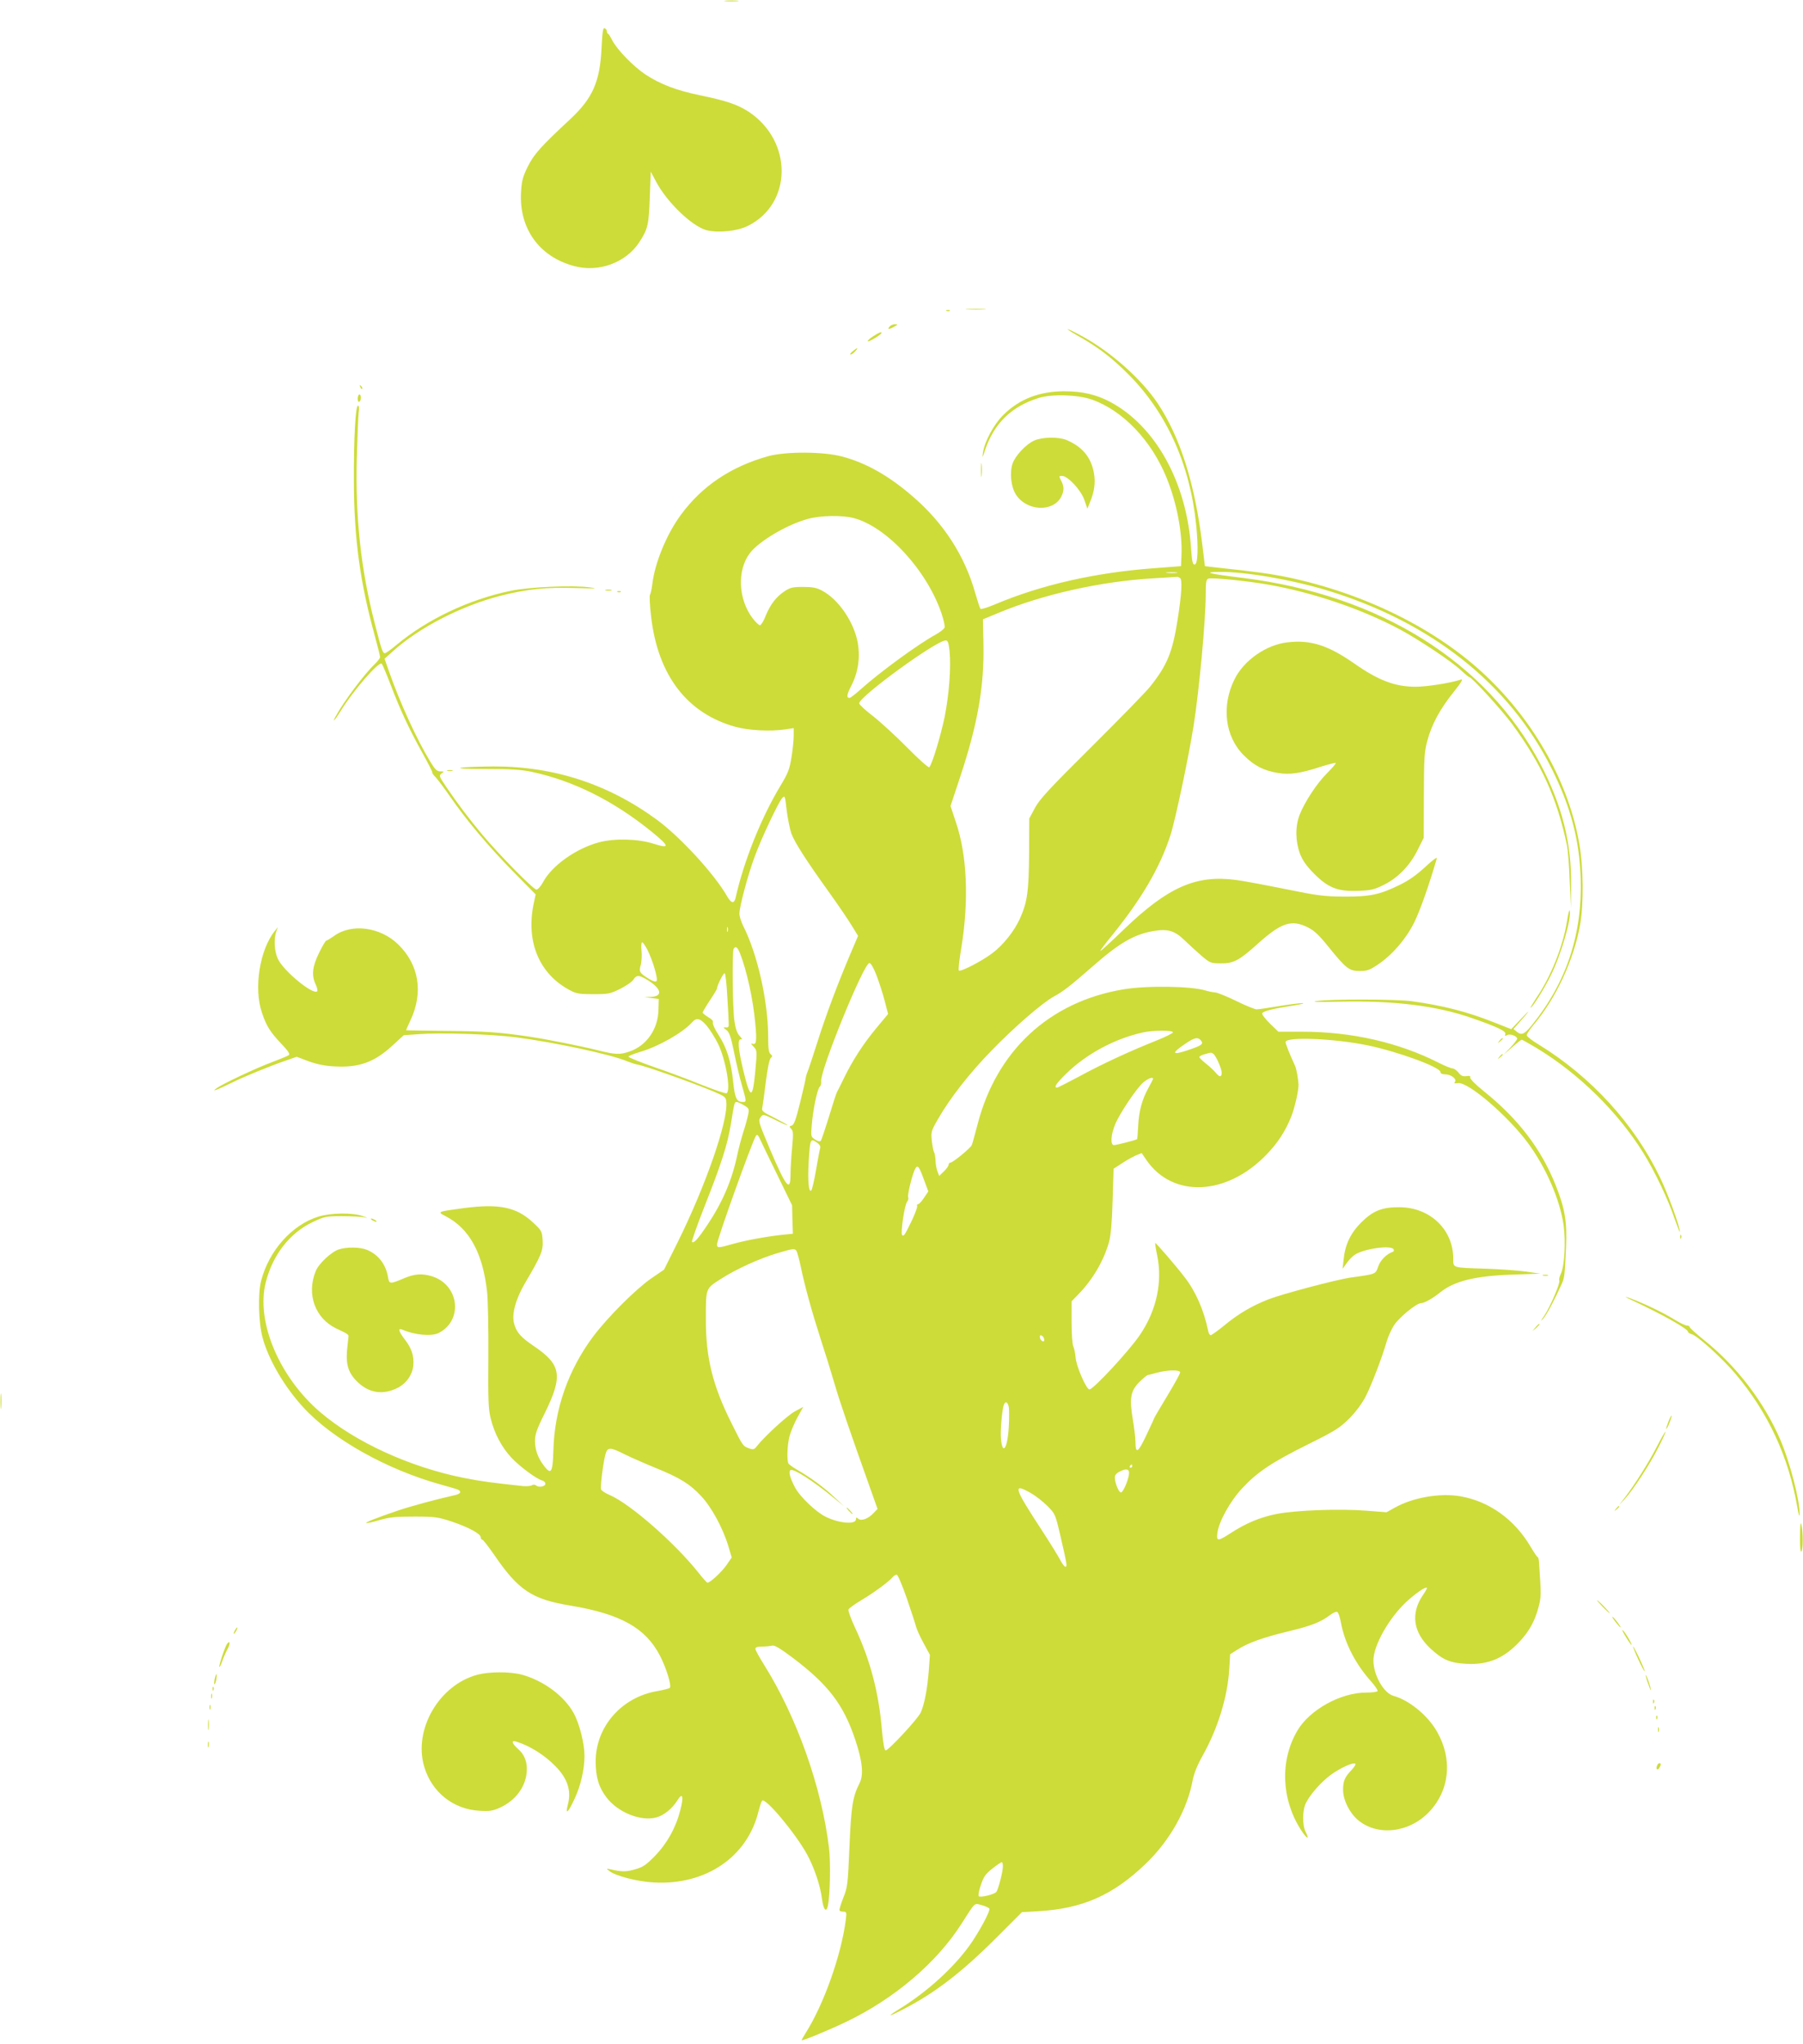 <?xml version="1.0" standalone="no"?>
<!DOCTYPE svg PUBLIC "-//W3C//DTD SVG 20010904//EN"
 "http://www.w3.org/TR/2001/REC-SVG-20010904/DTD/svg10.dtd">
<svg version="1.0" xmlns="http://www.w3.org/2000/svg"
 width="1129pt" height="1280pt" viewBox="0 0 1129 1280"
 preserveAspectRatio="xMidYMid meet">
<g transform="translate(0,1280) scale(0.1,-0.1)"
fill="#cddc39" stroke="none">
<path d="M4543 12793 c20 -2 54 -2 75 0 20 2 3 4 -38 4 -41 0 -58 -2 -37 -4z"/>
<path d="M3767 12502 c-10 -213 -55 -316 -195 -447 -185 -172 -229 -221 -267
-298 -30 -60 -38 -89 -42 -153 -16 -231 111 -411 332 -470 154 -42 324 21 408
149 54 83 60 109 66 282 l6 160 32 -60 c67 -129 225 -281 316 -306 71 -19 193
-7 259 26 280 138 284 529 8 714 -70 46 -140 70 -310 105 -144 30 -247 69
-339 130 -76 51 -178 156 -208 215 -10 20 -21 38 -25 39 -5 2 -8 10 -8 17 0 7
-6 15 -14 18 -10 4 -14 -21 -19 -121z"/>
<path d="M6058 10863 c28 -2 76 -2 105 0 28 2 5 3 -53 3 -58 0 -81 -1 -52 -3z"/>
<path d="M5928 10853 c7 -3 16 -2 19 1 4 3 -2 6 -13 5 -11 0 -14 -3 -6 -6z"/>
<path d="M5570 10755 c-16 -19 -3 -19 30 0 24 13 24 14 4 15 -12 0 -27 -7 -34
-15z"/>
<path d="M6752 10696 c127 -72 208 -134 315 -241 238 -239 385 -564 423 -940
15 -144 11 -250 -10 -250 -12 0 -16 21 -22 104 -27 412 -224 766 -509 916 -86
45 -172 65 -284 65 -157 0 -283 -49 -383 -149 -59 -58 -117 -166 -127 -236 -5
-35 -3 -34 13 16 56 167 165 274 336 327 83 26 244 21 333 -10 194 -68 373
-256 468 -490 64 -157 100 -347 93 -488 l-3 -65 -170 -13 c-366 -27 -706 -104
-996 -227 -46 -19 -86 -32 -90 -27 -3 4 -18 49 -33 101 -65 231 -198 437 -389
601 -148 129 -292 211 -442 251 -116 32 -357 33 -467 2 -231 -65 -412 -186
-544 -366 -89 -120 -163 -300 -179 -432 -4 -33 -11 -64 -15 -70 -4 -5 -1 -66
7 -135 42 -368 225 -607 528 -691 84 -23 220 -30 313 -16 l52 8 0 -48 c0 -26
-6 -87 -14 -135 -12 -75 -22 -100 -66 -173 -123 -203 -233 -478 -284 -707 -9
-38 -27 -35 -53 10 -78 137 -288 366 -434 475 -307 227 -649 339 -1029 338
-91 -1 -183 -4 -204 -8 -23 -5 43 -8 160 -8 154 0 218 -4 284 -18 261 -56 510
-180 751 -375 113 -92 115 -108 12 -75 -97 31 -244 35 -342 9 -145 -39 -297
-147 -352 -252 -13 -24 -31 -44 -40 -44 -19 0 -230 214 -340 345 -79 94 -156
196 -229 304 -41 61 -42 65 -25 78 18 12 17 13 -7 13 -22 0 -33 11 -62 58 -86
141 -191 371 -258 562 l-30 85 53 48 c166 149 427 283 671 346 164 42 286 55
473 49 126 -4 145 -3 90 4 -109 15 -383 3 -500 -22 -259 -54 -520 -178 -712
-338 -34 -29 -67 -52 -73 -52 -14 0 -21 21 -63 185 -87 338 -122 662 -113
1030 4 138 9 269 12 293 4 25 2 42 -4 42 -16 0 -27 -196 -26 -475 1 -355 38
-628 129 -959 19 -70 35 -133 35 -140 0 -7 -14 -25 -31 -42 -67 -63 -199 -240
-248 -331 -24 -45 -3 -22 34 38 77 125 238 310 255 293 6 -6 30 -64 55 -129
61 -160 115 -276 197 -424 38 -68 67 -125 65 -128 -3 -2 7 -16 22 -31 14 -15
55 -70 91 -122 102 -147 232 -302 389 -463 l145 -147 -14 -67 c-46 -235 39
-434 230 -534 39 -21 59 -24 145 -24 94 0 105 2 168 33 37 19 75 44 83 58 21
32 37 30 96 -7 82 -53 88 -98 14 -101 l-41 -1 45 -6 45 -6 -2 -68 c-2 -121
-75 -225 -181 -261 -61 -21 -87 -20 -200 8 -108 27 -320 69 -427 85 -187 28
-279 34 -515 36 -140 2 -256 3 -257 4 -1 0 11 28 27 62 82 174 54 348 -76 475
-112 110 -293 134 -403 53 -23 -16 -44 -29 -48 -29 -5 0 -25 -35 -46 -78 -42
-86 -47 -140 -20 -197 9 -19 13 -38 9 -42 -25 -25 -209 126 -245 201 -23 46
-28 126 -11 173 l10 28 -20 -25 c-94 -118 -132 -358 -80 -510 28 -85 52 -122
122 -196 44 -46 55 -64 46 -71 -7 -5 -53 -24 -103 -43 -96 -35 -317 -139 -350
-165 -19 -14 -19 -15 7 -6 14 6 54 24 88 41 69 35 242 106 342 140 l66 23 74
-28 c50 -18 100 -29 158 -32 155 -10 253 25 366 129 l72 66 98 7 c133 10 450
0 604 -20 245 -32 591 -106 697 -150 20 -8 47 -17 61 -20 53 -9 342 -112 477
-168 75 -32 80 -36 83 -66 12 -119 -129 -525 -304 -878 l-86 -173 -82 -56
c-97 -68 -268 -239 -360 -360 -158 -211 -245 -459 -251 -719 -4 -136 -14 -152
-59 -93 -38 50 -56 101 -56 156 0 40 11 73 61 173 115 234 104 304 -66 419
-84 57 -111 87 -126 143 -16 59 10 152 68 252 102 173 115 204 111 269 -4 57
-6 61 -61 112 -103 96 -211 118 -429 90 -172 -23 -172 -23 -118 -51 149 -77
233 -230 260 -474 6 -54 9 -236 8 -411 -2 -270 0 -325 15 -383 23 -94 70 -181
130 -245 53 -56 157 -133 192 -142 11 -3 20 -12 20 -20 0 -18 -41 -26 -58 -11
-8 6 -18 6 -27 1 -8 -5 -33 -7 -55 -5 -197 21 -257 29 -370 51 -336 67 -679
223 -900 412 -257 220 -403 567 -341 812 43 172 150 309 292 377 76 36 83 38
184 38 58 0 121 -3 140 -7 27 -6 24 -4 -10 8 -65 22 -200 20 -277 -4 -166 -52
-309 -213 -358 -402 -21 -79 -16 -263 9 -355 37 -138 137 -309 256 -438 182
-198 522 -389 862 -483 51 -14 99 -28 107 -32 24 -13 14 -27 -26 -35 -108 -24
-278 -70 -353 -96 -130 -44 -202 -73 -197 -77 2 -3 40 5 83 18 66 19 103 22
219 22 129 0 147 -3 233 -31 105 -35 182 -77 182 -98 0 -8 4 -15 9 -15 6 0 38
-42 73 -92 154 -226 238 -282 483 -322 311 -52 467 -139 557 -312 41 -79 75
-191 62 -203 -5 -4 -41 -13 -80 -20 -222 -38 -384 -223 -384 -440 0 -98 19
-162 68 -226 71 -93 214 -151 311 -125 47 12 100 55 132 106 33 54 42 28 19
-60 -28 -110 -83 -209 -160 -288 -55 -56 -74 -69 -124 -83 -55 -16 -84 -16
-156 1 -24 5 -24 5 -5 -11 39 -31 176 -67 280 -72 325 -18 586 160 655 447 8
30 17 59 22 65 20 22 206 -200 281 -335 45 -82 84 -197 94 -280 9 -68 27 -89
37 -43 14 63 18 273 7 363 -46 380 -201 818 -406 1145 -30 48 -55 93 -55 101
0 10 13 14 43 14 23 0 51 3 62 6 15 4 50 -17 130 -77 222 -168 316 -291 390
-511 46 -138 54 -221 27 -274 -43 -85 -52 -142 -63 -398 -10 -238 -12 -253
-39 -320 -15 -39 -26 -74 -23 -78 2 -5 13 -8 25 -8 19 0 20 -4 14 -52 -29
-223 -138 -529 -252 -709 -13 -21 -24 -40 -24 -43 0 -8 158 57 280 115 300
144 566 370 721 614 89 139 78 129 126 116 23 -6 45 -16 48 -22 8 -12 -63
-145 -123 -229 -100 -140 -265 -290 -432 -394 -93 -57 -83 -59 22 -4 196 102
361 229 575 443 l162 162 103 6 c276 16 467 100 671 296 153 146 263 343 296
528 8 39 29 92 61 149 95 169 156 366 167 538 l6 98 44 28 c69 44 162 77 319
115 145 35 202 57 262 102 18 14 38 23 45 20 7 -2 18 -34 24 -69 24 -128 92
-259 190 -368 24 -27 42 -54 39 -59 -4 -5 -35 -9 -70 -9 -159 1 -355 -107
-432 -238 -110 -187 -101 -428 21 -620 37 -58 58 -69 31 -15 -22 42 -21 138 2
183 30 57 93 128 154 174 60 44 143 82 155 70 4 -3 -7 -21 -24 -39 -43 -45
-53 -69 -53 -124 0 -63 39 -142 92 -188 122 -104 322 -82 447 50 129 136 148
330 49 503 -57 100 -173 196 -271 223 -63 17 -127 131 -127 223 1 94 96 262
205 365 60 55 122 98 130 89 2 -2 -9 -23 -26 -47 -77 -115 -60 -232 48 -333
77 -71 123 -91 226 -96 136 -7 234 34 333 140 60 64 96 129 119 219 16 62 16
71 2 277 -1 17 -5 32 -8 32 -4 0 -23 29 -44 64 -100 171 -258 285 -440 317
-127 22 -297 -7 -411 -71 l-52 -29 -128 10 c-166 13 -442 3 -562 -21 -101 -20
-192 -58 -288 -121 -79 -51 -88 -50 -81 3 10 72 80 199 156 280 94 101 187
163 413 275 171 85 197 102 257 161 41 42 80 94 102 137 36 70 102 241 132
345 9 31 30 77 46 102 30 47 140 138 168 138 21 0 73 29 120 67 90 72 219 104
453 112 l175 6 -90 13 c-49 7 -162 15 -250 18 -215 7 -205 4 -205 63 0 182
-145 321 -336 322 -110 1 -166 -22 -240 -95 -68 -68 -102 -140 -111 -236 l-6
-55 24 34 c13 19 35 42 49 52 53 39 229 65 246 37 4 -6 2 -14 -4 -16 -39 -13
-78 -52 -92 -92 -17 -49 -12 -47 -170 -69 -88 -12 -434 -104 -518 -137 -104
-41 -190 -92 -273 -161 -43 -35 -82 -63 -88 -63 -6 0 -13 12 -16 28 -27 130
-78 246 -148 336 -60 78 -180 216 -183 213 -2 -2 3 -35 11 -73 36 -168 -2
-347 -106 -501 -67 -100 -292 -342 -317 -343 -20 0 -84 148 -87 202 -2 26 -9
56 -14 67 -6 11 -11 78 -11 151 l0 132 41 42 c91 93 161 212 194 331 11 42 18
120 22 258 l6 199 51 33 c28 19 68 41 88 50 l37 15 30 -44 c165 -239 502 -224
751 34 71 73 119 147 155 237 22 54 48 169 46 203 -2 36 -13 97 -21 115 -36
78 -60 139 -60 150 0 35 301 23 512 -20 189 -39 458 -137 458 -168 0 -9 11
-14 30 -14 36 0 75 -30 60 -48 -7 -8 -2 -10 20 -7 63 9 310 -203 437 -374 114
-155 200 -352 224 -515 14 -100 6 -256 -17 -304 -9 -19 -13 -38 -10 -43 8 -13
-55 -160 -92 -217 -26 -38 -27 -43 -7 -20 22 26 74 125 116 220 16 38 17 50
25 221 7 167 -6 246 -66 396 -90 225 -234 413 -447 584 -55 44 -90 80 -87 88
3 9 -3 11 -24 8 -22 -3 -34 2 -49 22 -12 14 -28 26 -37 26 -9 0 -49 16 -88 36
-251 127 -546 194 -851 194 l-152 0 -53 51 c-29 29 -51 57 -48 64 5 14 65 29
201 50 44 7 67 13 50 14 -16 0 -83 -8 -148 -19 -65 -11 -127 -20 -138 -20 -11
0 -68 23 -127 52 -59 29 -119 53 -133 54 -14 1 -41 6 -60 12 -92 28 -367 32
-516 7 -464 -78 -795 -386 -913 -850 -16 -60 -31 -117 -35 -125 -8 -19 -119
-110 -134 -110 -6 0 -11 -6 -11 -13 0 -7 -13 -26 -30 -42 l-29 -28 -11 29 c-6
16 -12 47 -12 69 -1 22 -5 45 -9 50 -4 6 -10 37 -14 70 -6 58 -5 63 41 142 72
126 197 286 332 424 142 147 319 300 392 340 59 32 101 65 235 182 171 151
265 206 386 227 91 16 135 3 198 -59 27 -26 74 -69 104 -95 54 -46 59 -48 120
-48 79 -2 117 18 232 122 148 133 212 154 313 104 41 -20 71 -48 132 -124 109
-135 129 -150 195 -150 45 0 62 6 114 41 89 60 174 158 226 262 36 71 96 242
142 402 4 12 -26 -10 -72 -53 -53 -49 -103 -85 -159 -112 -126 -62 -188 -75
-351 -74 -125 1 -165 6 -365 47 -124 25 -263 51 -308 57 -251 34 -427 -43
-703 -308 -82 -79 -149 -141 -149 -136 0 4 33 48 74 98 185 228 301 427 365
626 30 92 113 484 145 685 35 221 76 663 76 822 0 77 3 95 16 100 22 8 242
-14 378 -38 282 -50 581 -152 822 -280 115 -62 328 -203 381 -255 26 -24 50
-44 54 -44 15 0 205 -208 268 -294 185 -252 281 -464 343 -759 6 -29 14 -128
17 -222 l8 -170 1 135 c4 271 -57 509 -193 768 -338 639 -1005 1056 -1859
1163 -221 27 -258 37 -149 38 158 2 450 -48 671 -115 652 -198 1142 -585 1407
-1114 120 -240 175 -446 183 -690 11 -349 -89 -651 -305 -918 -47 -58 -65 -66
-94 -43 l-22 18 39 44 c66 74 72 88 8 19 l-61 -64 -104 41 c-170 68 -323 107
-519 134 -97 13 -505 14 -595 1 -40 -6 8 -7 140 -4 341 8 611 -25 833 -103
159 -55 215 -82 208 -100 -4 -12 -2 -14 11 -6 19 10 63 -6 63 -23 0 -6 -19
-30 -42 -55 l-43 -45 54 47 c29 26 56 47 60 47 3 0 44 -23 91 -51 264 -159
511 -401 671 -659 70 -113 154 -288 194 -408 19 -53 34 -92 34 -85 2 28 -74
237 -124 340 -161 335 -431 631 -762 834 -40 24 -73 50 -73 57 0 8 20 37 43
65 142 168 253 409 292 631 22 127 20 355 -5 498 -64 380 -279 767 -587 1058
-308 292 -759 515 -1242 616 -103 21 -194 34 -446 61 l-70 8 -17 140 c-47 382
-138 668 -279 880 -103 153 -292 321 -473 420 -106 58 -125 59 -24 1z m-1406
-1140 c208 -55 458 -327 550 -598 13 -40 22 -79 19 -87 -3 -9 -28 -29 -57 -45
-111 -61 -345 -232 -466 -340 -34 -31 -67 -56 -72 -56 -21 0 -18 21 11 77 42
82 56 173 41 264 -23 132 -120 276 -225 331 -33 18 -59 23 -118 23 -66 0 -81
-4 -116 -27 -53 -35 -89 -82 -119 -155 -12 -32 -29 -58 -35 -58 -7 0 -27 19
-45 42 -92 120 -100 303 -18 410 57 75 234 179 363 214 80 22 216 24 287 5z
m2022 -343 c-15 -2 -42 -2 -60 0 -18 2 -6 4 27 4 33 0 48 -2 33 -4z m21 -32
c15 -10 11 -96 -15 -261 -32 -204 -65 -285 -172 -419 -24 -31 -189 -200 -366
-376 -267 -265 -328 -331 -356 -385 l-35 -65 -1 -220 c-2 -236 -11 -303 -57
-406 -35 -78 -106 -168 -174 -218 -66 -50 -199 -118 -209 -108 -4 3 3 68 16
144 48 298 36 580 -35 787 l-33 99 59 178 c112 337 153 572 147 842 l-3 149
94 39 c282 118 646 199 975 218 78 4 143 9 146 9 3 1 11 -2 19 -7z m-1443
-458 c10 -101 -3 -272 -31 -413 -25 -119 -78 -295 -96 -314 -4 -5 -65 49 -136
121 -70 71 -167 160 -215 198 -49 37 -88 74 -88 81 0 42 483 394 542 394 13 0
18 -14 24 -67z m-991 -1141 c21 -57 91 -166 235 -367 59 -82 124 -178 145
-213 l38 -62 -46 -108 c-80 -188 -153 -382 -207 -552 -29 -91 -57 -176 -63
-190 -6 -14 -11 -32 -12 -40 0 -8 -16 -78 -35 -154 -27 -109 -38 -140 -53
-144 -16 -4 -16 -6 -2 -21 13 -15 13 -32 5 -117 -5 -54 -10 -130 -10 -167 0
-115 -27 -82 -129 158 -74 175 -74 177 -57 201 14 19 16 18 90 -18 42 -21 76
-36 76 -33 0 3 -36 23 -81 46 -76 38 -81 42 -75 67 3 15 13 88 22 162 11 84
22 139 31 146 11 10 11 13 -2 24 -12 10 -15 36 -15 114 -1 218 -67 513 -156
688 -13 26 -24 61 -24 77 0 43 54 246 96 358 42 115 148 339 172 366 16 18 18
15 28 -77 7 -54 20 -118 29 -144z m-398 -614 c-3 -7 -5 -2 -5 12 0 14 2 19 5
13 2 -7 2 -19 0 -25z m-503 -115 c35 -70 68 -185 57 -196 -6 -6 -23 -1 -46 13
-60 37 -65 45 -53 87 6 21 8 62 5 90 -3 29 -1 53 4 53 5 0 19 -21 33 -47z
m579 -20 c42 -106 83 -290 96 -437 11 -114 8 -141 -18 -131 -10 4 -8 -2 7 -18
23 -24 23 -26 12 -148 -17 -186 -31 -186 -76 0 -32 135 -37 198 -14 193 10 -3
7 5 -8 21 -16 17 -26 45 -33 93 -12 78 -15 436 -5 453 12 19 23 12 39 -26z
m856 -141 c16 -44 40 -115 51 -160 l21 -81 -74 -89 c-82 -99 -148 -201 -202
-312 -20 -41 -40 -82 -45 -90 -4 -8 -27 -78 -50 -155 -24 -77 -46 -144 -51
-149 -5 -5 -19 -2 -35 9 -26 17 -27 19 -21 89 7 94 35 228 50 241 7 6 11 21 9
35 -7 67 267 740 302 740 9 0 26 -29 45 -78z m-935 -129 c5 -76 9 -151 9 -168
2 -24 -2 -30 -18 -28 -18 1 -18 0 3 -16 19 -14 28 -40 48 -137 13 -65 35 -159
49 -207 30 -105 30 -107 7 -107 -39 0 -50 22 -61 126 -13 128 -40 214 -91 293
-23 35 -39 70 -36 78 4 9 -7 22 -29 34 -19 12 -35 24 -35 29 0 4 20 38 45 76
25 37 45 71 45 75 0 19 41 100 48 95 5 -3 12 -67 16 -143z m-129 -185 c20 -24
52 -75 71 -113 48 -97 82 -293 54 -310 -6 -4 -74 20 -153 51 -78 32 -214 83
-302 113 -88 31 -160 60 -160 65 0 4 34 18 75 30 115 34 266 120 324 185 28
31 50 26 91 -21z m2920 -42 c0 -5 -47 -29 -105 -52 -161 -64 -339 -146 -482
-224 -71 -38 -134 -70 -139 -70 -22 0 -5 26 55 85 127 125 305 221 481 260 66
15 190 15 190 1z m175 -51 c18 -22 6 -31 -80 -60 -103 -35 -108 -21 -17 40 57
39 78 43 97 20z m77 -83 c16 -10 53 -92 53 -119 0 -29 -14 -29 -37 0 -10 12
-37 38 -60 56 -24 19 -43 38 -43 42 0 5 15 13 33 18 42 12 40 12 54 3z m-377
-157 c0 -3 -13 -29 -29 -58 -40 -71 -60 -147 -64 -239 -2 -43 -5 -79 -7 -81
-8 -6 -129 -37 -145 -37 -23 0 -19 65 8 130 29 70 136 229 177 263 28 24 60
36 60 22z m-2561 -166 c31 -18 33 -23 26 -57 -4 -20 -17 -70 -31 -112 -13 -41
-30 -106 -38 -145 -33 -156 -92 -293 -186 -434 -61 -91 -86 -118 -97 -107 -3
3 32 104 79 223 106 268 143 385 164 511 23 141 23 142 37 142 6 0 27 -9 46
-21z m213 -445 l88 -181 2 -89 3 -89 -70 -7 c-100 -11 -230 -35 -310 -58 -87
-25 -95 -25 -95 -1 0 30 220 643 244 680 7 11 14 4 29 -30 11 -24 60 -125 109
-225z m246 210 c14 -10 21 -22 18 -32 -3 -10 -15 -71 -26 -137 -11 -66 -25
-124 -30 -129 -16 -16 -23 63 -16 182 9 143 10 147 54 116z m667 -229 l28 -75
-27 -40 c-14 -22 -31 -40 -37 -40 -6 0 -9 -6 -6 -12 2 -7 -13 -47 -32 -88 -47
-97 -52 -103 -62 -93 -11 11 15 189 31 208 7 8 10 21 7 29 -6 15 26 144 44
178 15 27 24 16 54 -67z m-798 -447 c5 -7 17 -51 27 -98 25 -121 69 -281 125
-455 27 -82 66 -208 87 -280 34 -117 97 -300 226 -662 l43 -121 -24 -25 c-33
-36 -77 -53 -96 -37 -12 10 -15 10 -15 -3 0 -34 -104 -26 -188 15 -61 29 -163
126 -194 185 -31 58 -42 100 -28 108 19 11 138 -65 270 -173 l65 -53 -60 56
c-65 62 -152 125 -230 170 -27 16 -53 34 -57 40 -12 17 -9 116 6 173 8 28 30
82 50 118 l36 65 -52 -28 c-47 -25 -194 -160 -240 -220 -15 -19 -21 -21 -47
-12 -39 14 -39 14 -110 157 -118 235 -161 409 -161 647 0 202 -3 195 94 257
98 63 242 128 356 162 100 29 105 30 117 14z m1551 -552 c3 -12 -1 -17 -10
-14 -7 3 -15 13 -16 22 -3 12 1 17 10 14 7 -3 15 -13 16 -22z m852 -209 c0 -8
-36 -73 -80 -146 -44 -73 -80 -134 -80 -135 0 -2 -23 -52 -51 -111 -53 -113
-69 -122 -69 -42 0 21 -7 82 -16 136 -23 136 -15 182 41 238 24 23 47 43 52
43 4 1 31 7 58 15 67 18 145 19 145 2z m-1074 -213 c4 -15 4 -70 1 -124 -7
-137 -39 -188 -49 -80 -5 46 6 176 17 211 9 27 23 24 31 -7z m-2405 -300 c39
-19 125 -57 191 -84 155 -63 217 -101 288 -177 65 -69 137 -201 171 -315 l21
-70 -33 -48 c-31 -44 -102 -110 -119 -110 -4 0 -28 27 -54 60 -147 186 -429
434 -560 490 -26 11 -49 26 -52 34 -6 15 12 161 27 219 13 47 28 48 120 1z
m3179 -74 c0 -5 -5 -10 -11 -10 -5 0 -7 5 -4 10 3 6 8 10 11 10 2 0 4 -4 4
-10z m-20 -42 c0 -35 -36 -123 -51 -123 -13 0 -37 57 -38 92 -1 15 9 28 27 37
40 22 62 20 62 -6z m-613 -128 c28 -16 74 -52 101 -79 49 -49 50 -51 81 -183
43 -186 45 -198 32 -198 -6 0 -20 19 -32 42 -12 24 -63 106 -113 183 -179 274
-188 303 -69 235z m-779 -657 c28 -82 54 -161 58 -178 4 -16 25 -63 47 -103
l40 -74 -7 -96 c-8 -112 -28 -217 -51 -266 -19 -40 -201 -236 -219 -236 -8 0
-16 41 -24 133 -20 233 -74 437 -169 638 -25 54 -43 104 -40 111 2 7 38 33 78
57 78 46 176 118 198 145 7 9 19 16 26 16 7 0 34 -64 63 -147z m602 -1679 c0
-33 -29 -145 -41 -160 -13 -16 -100 -37 -110 -27 -5 5 1 36 13 70 17 52 29 69
72 103 28 22 54 40 59 40 4 0 7 -12 7 -26z"/>
<path d="M5315 3340 c10 -11 20 -20 23 -20 3 0 -3 9 -13 20 -10 11 -20 20 -23
20 -3 0 3 -9 13 -20z"/>
<path d="M5467 10694 c-22 -14 -36 -28 -33 -31 6 -6 86 43 86 52 0 10 -16 3
-53 -21z"/>
<path d="M5339 10600 c-13 -10 -19 -19 -13 -20 6 0 19 9 29 20 23 26 14 26
-16 0z"/>
<path d="M2256 10377 c3 -10 9 -15 12 -12 3 3 0 11 -7 18 -10 9 -11 8 -5 -6z"/>
<path d="M2240 10304 c0 -14 4 -23 10 -19 6 3 10 15 10 26 0 10 -4 19 -10 19
-5 0 -10 -12 -10 -26z"/>
<path d="M6475 10041 c-51 -23 -119 -96 -135 -145 -19 -59 -9 -147 23 -195 68
-102 231 -109 282 -12 19 38 19 64 0 101 -15 29 -15 30 5 30 37 0 119 -89 140
-150 l19 -55 15 37 c29 68 37 127 26 186 -18 100 -73 165 -172 207 -51 21
-153 19 -203 -4z"/>
<path d="M6143 9855 c0 -38 2 -53 4 -32 2 20 2 52 0 70 -2 17 -4 1 -4 -38z"/>
<path d="M3793 9103 c9 -2 25 -2 35 0 9 3 1 5 -18 5 -19 0 -27 -2 -17 -5z"/>
<path d="M3868 9093 c7 -3 16 -2 19 1 4 3 -2 6 -13 5 -11 0 -14 -3 -6 -6z"/>
<path d="M8062 8778 c-133 -15 -272 -112 -331 -230 -84 -168 -61 -360 58 -478
65 -65 124 -95 213 -110 76 -12 138 -3 265 38 51 16 94 27 97 25 3 -3 -21 -31
-52 -62 -64 -63 -142 -181 -174 -263 -28 -72 -27 -164 2 -243 18 -45 40 -76
89 -126 89 -89 149 -112 276 -107 79 3 99 7 159 37 90 44 165 122 213 219 l38
76 1 266 c1 237 3 273 22 343 28 103 79 197 163 302 49 61 63 85 48 80 -67
-22 -215 -45 -285 -45 -127 0 -232 39 -383 145 -165 115 -274 150 -419 133z"/>
<path d="M2803 7973 c9 -2 23 -2 30 0 6 3 -1 5 -18 5 -16 0 -22 -2 -12 -5z"/>
<path d="M9812 7030 c-25 -155 -101 -347 -194 -482 -21 -32 -36 -58 -34 -58
11 0 85 118 125 199 65 128 134 366 120 410 -3 7 -10 -24 -17 -69z"/>
<path d="M9389 6283 c-13 -16 -12 -17 4 -4 9 7 17 15 17 17 0 8 -8 3 -21 -13z"/>
<path d="M9389 6183 c-13 -16 -12 -17 4 -4 9 7 17 15 17 17 0 8 -8 3 -21 -13z"/>
<path d="M2330 5160 c8 -5 20 -10 25 -10 6 0 3 5 -5 10 -8 5 -19 10 -25 10 -5
0 -3 -5 5 -10z"/>
<path d="M10521 5054 c0 -11 3 -14 6 -6 3 7 2 16 -1 19 -3 4 -6 -2 -5 -13z"/>
<path d="M2122 4977 c-47 -15 -127 -90 -145 -136 -59 -145 -4 -296 130 -360
71 -33 78 -38 75 -51 -1 -6 -5 -44 -9 -85 -8 -95 11 -148 72 -204 71 -65 157
-76 245 -31 55 28 92 81 98 139 5 61 -9 107 -54 165 -38 50 -44 72 -16 61 80
-35 186 -44 230 -21 156 81 126 306 -48 356 -60 17 -104 14 -170 -14 -90 -38
-93 -38 -101 11 -14 78 -61 138 -131 167 -42 18 -126 19 -176 3z"/>
<path d="M9663 4813 c9 -2 23 -2 30 0 6 3 -1 5 -18 5 -16 0 -22 -2 -12 -5z"/>
<path d="M10210 4663 c195 -91 360 -183 360 -202 0 -5 10 -11 23 -15 34 -8
193 -152 273 -247 205 -242 335 -521 389 -839 7 -41 13 -61 14 -44 3 83 -61
330 -121 469 -102 237 -276 464 -480 626 -48 39 -88 75 -88 80 0 5 -7 9 -16 9
-9 0 -42 15 -73 34 -72 44 -160 87 -240 120 -71 29 -96 34 -41 9z"/>
<path d="M9614 4488 l-19 -23 23 19 c12 11 22 21 22 23 0 8 -8 2 -26 -19z"/>
<path d="M3 4025 c0 -44 2 -61 4 -37 2 23 2 59 0 80 -2 20 -4 1 -4 -43z"/>
<path d="M10447 3898 c-9 -23 -15 -43 -13 -45 2 -2 11 15 20 38 9 23 15 43 13
45 -2 2 -11 -15 -20 -38z"/>
<path d="M10376 3744 c-49 -97 -141 -243 -204 -324 l-34 -45 37 40 c52 57 155
214 210 323 26 51 46 95 44 97 -3 2 -26 -39 -53 -91z"/>
<path d="M10119 3353 c-13 -16 -12 -17 4 -4 16 13 21 21 13 21 -2 0 -10 -8
-17 -17z"/>
<path d="M11271 3182 c-1 -67 3 -101 9 -97 11 7 11 125 0 170 -5 20 -8 -4 -9
-73z"/>
<path d="M10035 2740 c21 -22 41 -40 44 -40 3 0 -13 18 -34 40 -21 22 -41 40
-44 40 -3 0 13 -18 34 -40z"/>
<path d="M10114 2647 c16 -20 30 -37 33 -37 7 0 -36 58 -49 66 -7 4 1 -9 16
-29z"/>
<path d="M1470 2590 c-6 -11 -8 -20 -6 -20 3 0 10 9 16 20 6 11 8 20 6 20 -3
0 -10 -9 -16 -20z"/>
<path d="M10180 2552 c17 -28 34 -52 36 -52 8 0 -39 80 -55 93 -7 6 1 -12 19
-41z"/>
<path d="M1423 2509 c-13 -16 -55 -141 -49 -146 2 -3 10 13 17 34 7 21 21 53
31 72 20 35 21 63 1 40z"/>
<path d="M10258 2411 c20 -44 39 -78 41 -76 4 5 -66 155 -73 155 -2 0 12 -36
32 -79z"/>
<path d="M2990 2314 c-240 -64 -402 -342 -334 -575 47 -160 181 -267 345 -277
66 -4 84 -1 131 20 95 44 157 126 166 219 6 62 -12 112 -54 148 -39 35 -45 56
-11 46 84 -26 177 -84 245 -154 76 -77 101 -154 78 -240 -18 -69 1 -53 43 38
38 82 61 183 61 267 0 76 -31 200 -67 266 -59 109 -192 207 -329 243 -73 19
-201 18 -274 -1z"/>
<path d="M1345 2290 c-4 -17 -5 -34 -2 -36 2 -3 7 10 11 27 3 18 4 34 2 36 -2
3 -7 -10 -11 -27z"/>
<path d="M10307 2300 c3 -14 12 -41 20 -60 11 -30 12 -31 8 -6 -4 16 -13 43
-20 60 -11 23 -13 25 -8 6z"/>
<path d="M1331 2224 c0 -11 3 -14 6 -6 3 7 2 16 -1 19 -3 4 -6 -2 -5 -13z"/>
<path d="M1322 2180 c0 -14 2 -19 5 -12 2 6 2 18 0 25 -3 6 -5 1 -5 -13z"/>
<path d="M10351 2144 c0 -11 3 -14 6 -6 3 7 2 16 -1 19 -3 4 -6 -2 -5 -13z"/>
<path d="M1312 2110 c0 -14 2 -19 5 -12 2 6 2 18 0 25 -3 6 -5 1 -5 -13z"/>
<path d="M10361 2104 c0 -11 3 -14 6 -6 3 7 2 16 -1 19 -3 4 -6 -2 -5 -13z"/>
<path d="M10371 2044 c0 -11 3 -14 6 -6 3 7 2 16 -1 19 -3 4 -6 -2 -5 -13z"/>
<path d="M1303 2000 c0 -30 2 -43 4 -27 2 15 2 39 0 55 -2 15 -4 2 -4 -28z"/>
<path d="M10382 1970 c0 -14 2 -19 5 -12 2 6 2 18 0 25 -3 6 -5 1 -5 -13z"/>
<path d="M1302 1875 c0 -16 2 -22 5 -12 2 9 2 23 0 30 -3 6 -5 -1 -5 -18z"/>
<path d="M10376 1744 c-9 -22 3 -32 14 -14 12 19 12 30 1 30 -5 0 -12 -7 -15
-16z"/>
</g>
</svg>
